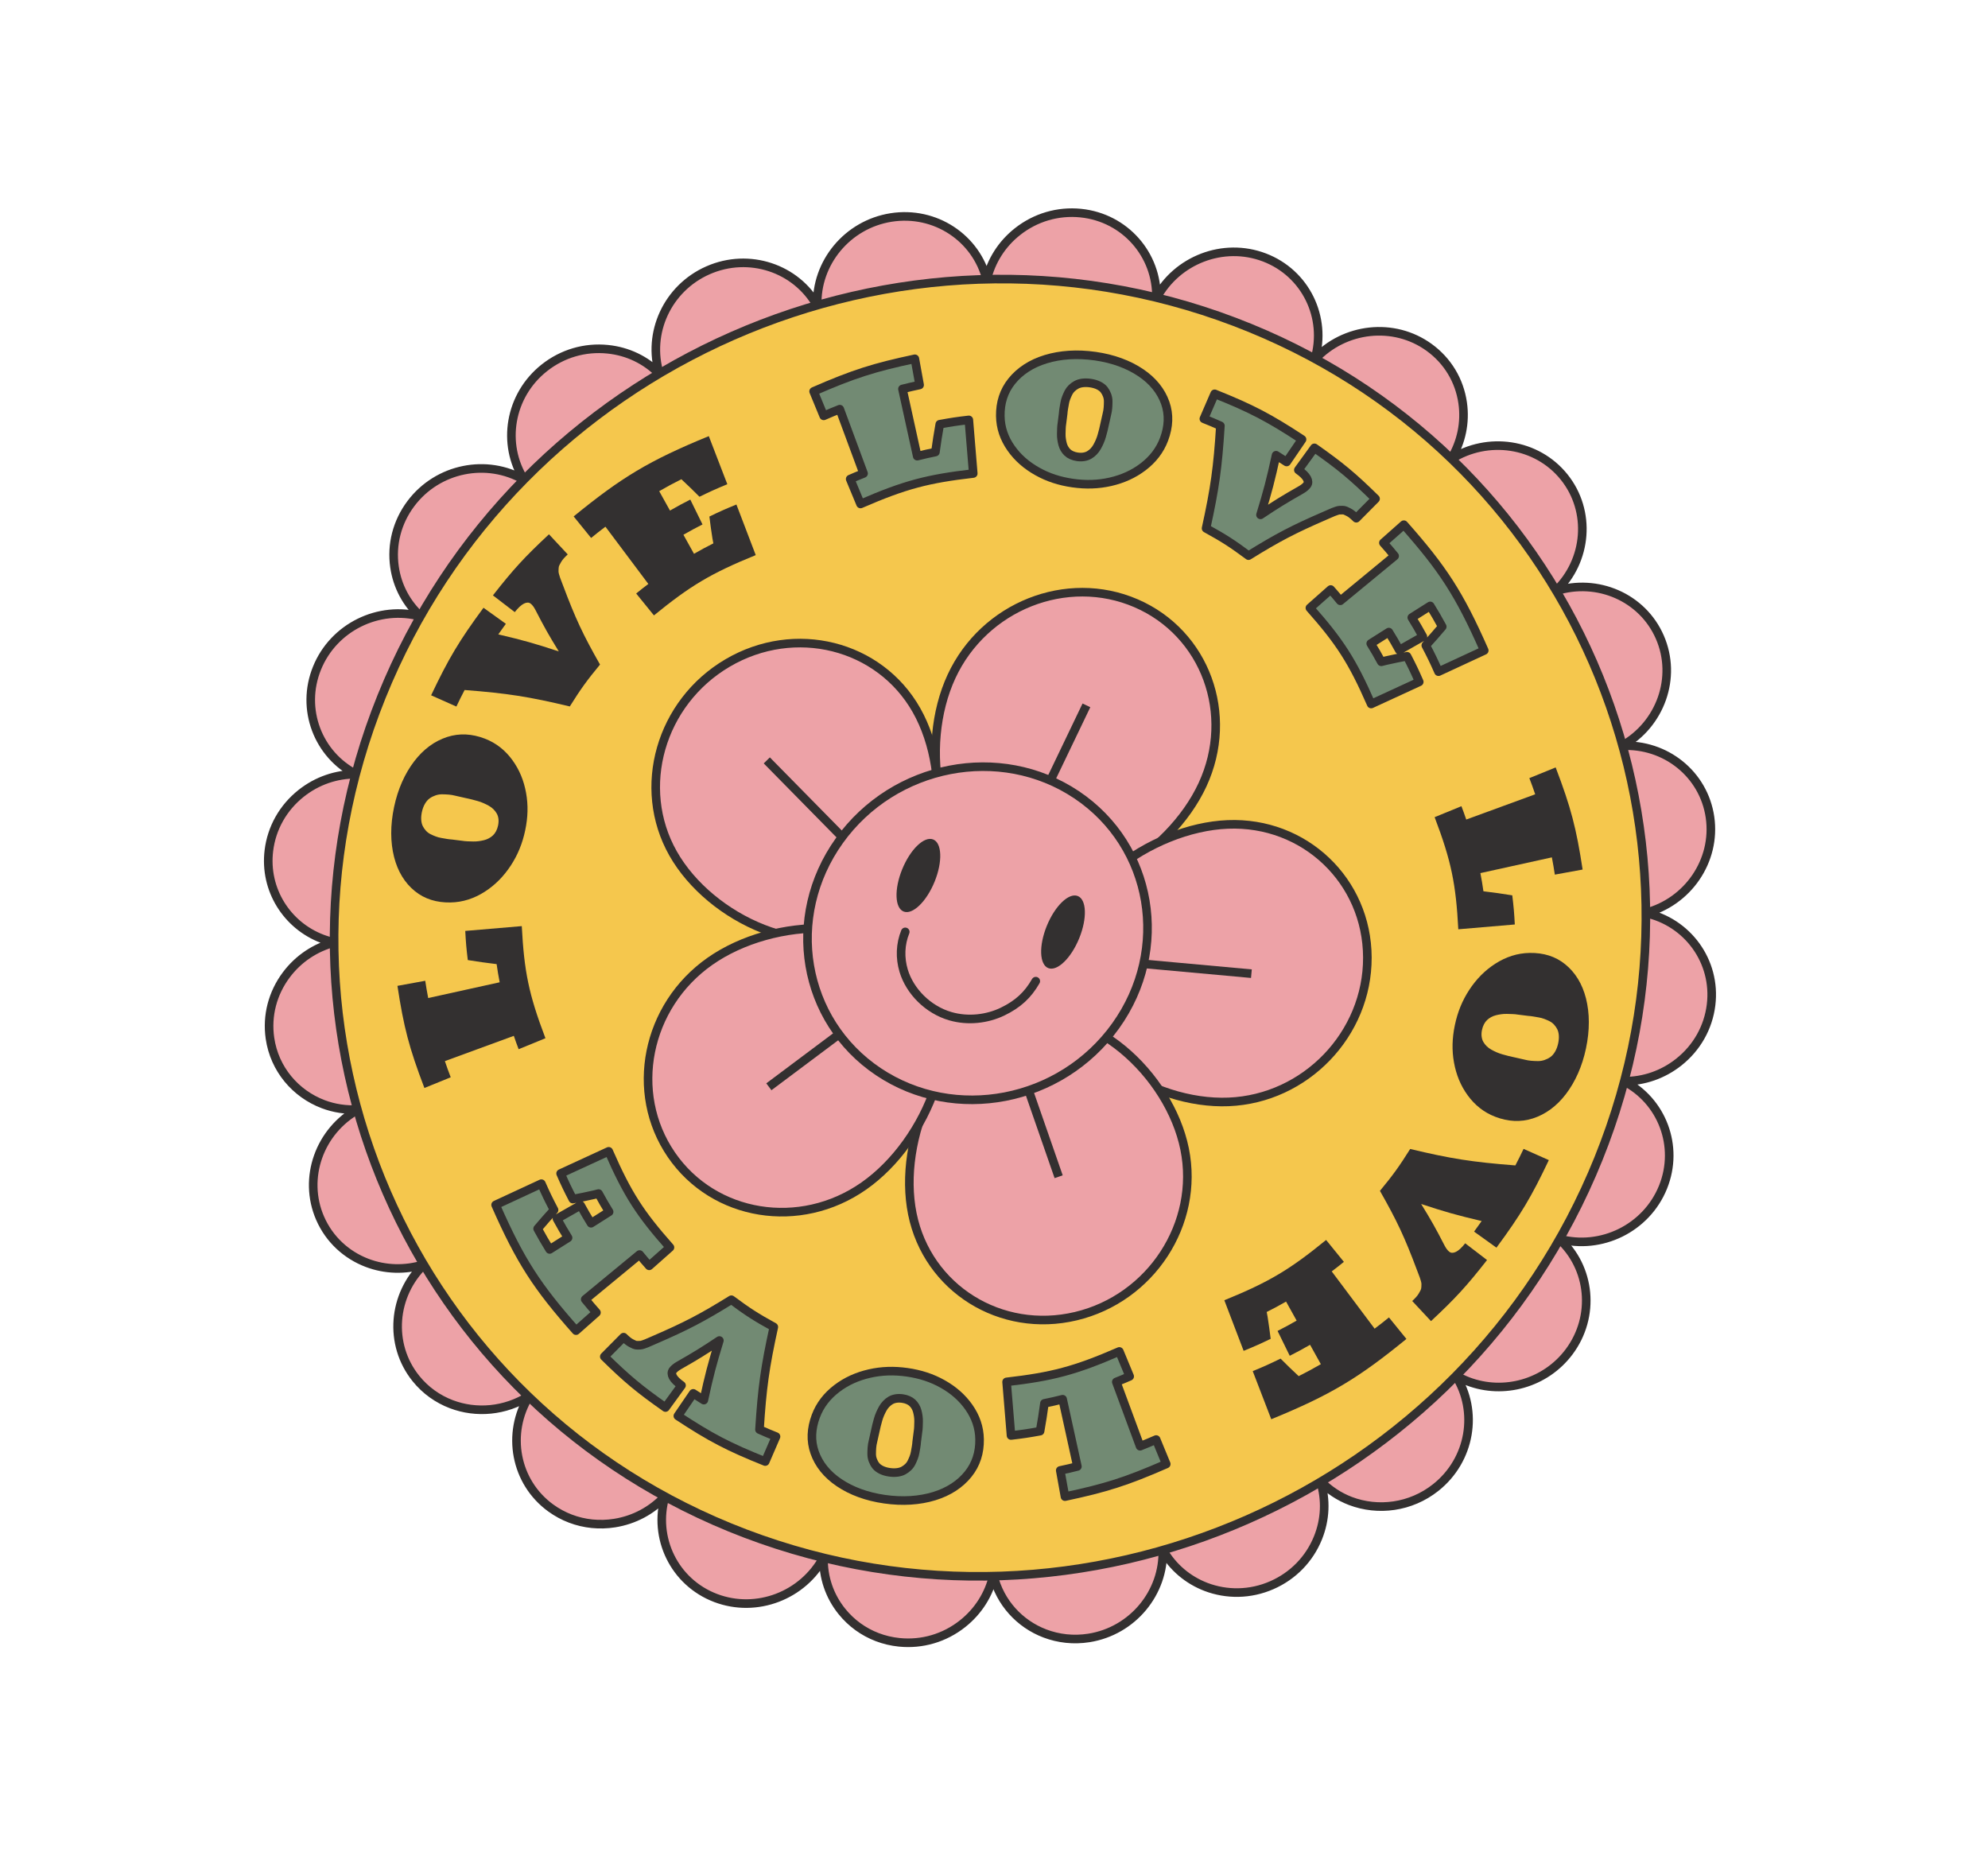 <?xml version="1.0" encoding="UTF-8"?> <svg xmlns="http://www.w3.org/2000/svg" width="202" height="189" viewBox="0 0 202 189" fill="none"><path d="M158.416 125.88C162.677 127.041 167.288 124.813 168.978 120.626C170.655 116.471 168.87 111.838 164.991 109.857C167.011 109.87 168.968 109.197 170.58 107.919C172.416 106.463 173.582 104.396 173.862 102.1C174.403 97.675 171.456 93.675 167.172 92.767C171.487 91.654 174.391 87.464 173.753 83.04C173.119 78.649 169.214 75.559 164.816 75.781C168.713 73.607 170.436 68.835 168.657 64.746C166.893 60.686 162.293 58.715 158.083 60.055C161.296 56.967 161.72 51.939 158.924 48.462C156.149 45.013 151.17 44.296 147.437 46.658C148.49 44.934 148.909 42.931 148.621 40.933C148.292 38.653 147.082 36.653 145.216 35.3C141.618 32.691 136.598 33.278 133.593 36.509C134.843 32.273 132.67 27.753 128.466 26.156C124.292 24.571 119.573 26.419 117.502 30.294C117.606 25.902 114.314 22.111 109.817 21.654C107.5 21.418 105.212 22.089 103.375 23.546C101.789 24.803 100.707 26.517 100.259 28.439C99.212 24.189 95.025 21.389 90.539 22.099C86.086 22.805 82.892 26.723 83.039 31.068C80.909 27.252 76.113 25.631 71.945 27.463C67.809 29.28 65.735 33.862 67.013 38.001C65.619 36.578 63.778 35.693 61.746 35.487C59.429 35.251 57.141 35.922 55.304 37.379C51.765 40.185 50.952 45.123 53.276 48.775C49.483 46.557 44.469 47.541 41.749 51.172C40.347 53.042 39.757 55.328 40.086 57.607C40.37 59.574 41.313 61.332 42.766 62.647C38.505 61.485 33.894 63.714 32.205 67.901C30.527 72.056 32.312 76.689 36.192 78.67C34.172 78.657 32.214 79.33 30.603 80.607C28.767 82.064 27.601 84.13 27.321 86.426C26.835 90.397 29.159 94.028 32.739 95.388C33.147 95.542 33.574 95.664 34.013 95.757C32.048 96.261 30.323 97.41 29.093 99.051C27.692 100.921 27.101 103.207 27.43 105.486C27.886 108.643 30.032 111.129 32.837 112.194C33.94 112.613 35.147 112.8 36.391 112.733C32.478 114.902 30.743 119.683 32.525 123.781C33.471 125.955 35.229 127.531 37.306 128.32C39.106 129.003 41.145 129.093 43.1 128.471C39.887 131.559 39.463 136.588 42.259 140.064C43.237 141.28 44.489 142.157 45.863 142.679C48.397 143.642 51.343 143.387 53.765 141.843C51.436 145.636 52.336 150.595 55.968 153.227C56.591 153.678 57.263 154.04 57.967 154.307C59.372 154.841 60.907 155.001 62.446 154.758C64.442 154.442 66.236 153.478 67.591 152.017C66.341 156.253 68.513 160.773 72.718 162.37C76.89 163.955 81.607 162.109 83.68 158.237C83.631 160.235 84.277 162.159 85.54 163.729C86.5 164.921 87.739 165.815 89.144 166.349C89.848 166.617 90.594 166.794 91.368 166.873C93.685 167.11 95.973 166.438 97.81 164.981C99.404 163.717 100.491 161.992 100.934 160.057C101.609 162.832 103.607 164.999 106.169 165.973C107.544 166.495 109.076 166.677 110.646 166.428C115.099 165.723 118.293 161.804 118.146 157.459C119.143 159.246 120.724 160.553 122.552 161.248C124.628 162.036 127.023 162.038 129.239 161.064C131.386 160.122 133.048 158.414 133.919 156.257C134.674 154.385 134.753 152.371 134.163 150.494C135.044 151.397 136.083 152.081 137.216 152.512C140.02 153.577 143.336 153.166 145.88 151.149C149.421 148.342 150.233 143.401 147.904 139.748C148.318 139.991 148.745 140.199 149.185 140.366C152.765 141.726 157.011 140.592 159.435 137.357C162.133 133.751 161.629 128.796 158.416 125.88ZM66.458 139.221C63.487 137.067 59.55 137.098 56.575 138.99C58.424 135.967 58.322 132.033 56.009 129.158C53.719 126.311 49.932 125.333 46.578 126.401C47.475 125.543 48.194 124.506 48.669 123.328C49.539 121.172 49.514 118.823 48.598 116.717C47.682 114.61 45.986 112.996 43.82 112.173C42.669 111.736 41.458 111.557 40.255 111.621C43.361 109.888 45.259 106.4 44.732 102.745C44.402 100.466 43.193 98.466 41.326 97.113C40.338 96.396 39.225 95.913 38.056 95.666C39.253 95.358 40.389 94.807 41.388 94.014C43.225 92.558 44.391 90.492 44.671 88.196C45.117 84.542 43.182 81.185 40.083 79.611C43.627 79.637 47.024 77.522 48.422 74.059C49.807 70.627 48.824 66.873 46.256 64.552C47.446 64.881 48.704 64.968 49.971 64.768C52.281 64.402 54.326 63.17 55.727 61.3C57.959 58.321 57.995 54.421 56.128 51.51C56.546 51.756 56.975 51.979 57.425 52.15C60.229 53.215 63.545 52.805 66.09 50.787C69.012 48.47 70.068 44.7 69.041 41.4C69.913 42.293 70.963 42.982 72.117 43.42C74.194 44.209 76.587 44.21 78.803 43.237C82.225 41.734 84.228 38.337 84.097 34.865C85.075 36.631 86.645 37.994 88.526 38.709C89.9 39.231 91.433 39.412 93.002 39.164C96.675 38.583 99.485 35.812 100.276 32.421C100.936 35.103 102.882 37.327 105.51 38.325C106.203 38.588 106.943 38.767 107.718 38.846C110.035 39.082 112.323 38.411 114.16 36.954C115.136 36.179 115.916 35.23 116.481 34.167C116.397 37.668 118.475 40.984 121.949 42.304C125.391 43.612 129.2 42.578 131.594 40.003C131.243 41.182 131.139 42.426 131.319 43.67C131.648 45.95 132.857 47.95 134.724 49.303C135.349 49.757 136.016 50.112 136.709 50.376C139.304 51.361 142.248 51.029 144.596 49.543C143.95 50.597 143.526 51.777 143.373 53.028C143.093 55.324 143.732 57.575 145.173 59.366C146.133 60.558 147.371 61.452 148.776 61.986C149.48 62.253 150.227 62.431 151 62.509C152.232 62.635 153.453 62.497 154.606 62.128C152.043 64.588 151.114 68.428 152.585 71.807C153.53 73.981 155.288 75.557 157.365 76.346C158.489 76.773 159.707 76.961 160.94 76.896C157.826 78.626 155.924 82.119 156.453 85.778C156.908 88.936 159.055 91.421 161.86 92.486C162.275 92.644 162.708 92.758 163.149 92.853C161.944 93.159 160.801 93.712 159.797 94.509C157.96 95.965 156.794 98.031 156.514 100.328C156.068 103.98 158 107.338 161.096 108.913C157.554 108.89 154.16 111.003 152.763 114.465C151.378 117.896 152.36 121.649 154.927 123.97C151.527 123.037 147.708 124.222 145.458 127.224C143.228 130.2 143.19 134.095 145.051 137.005C142.027 135.229 138.044 135.399 135.095 137.737C133.258 139.193 132.092 141.261 131.812 143.557C131.663 144.777 131.782 145.982 132.134 147.115C129.691 144.625 125.824 143.774 122.381 145.288C118.968 146.787 116.967 150.169 117.086 153.632C116.495 152.567 115.68 151.631 114.661 150.892C112.794 149.538 110.493 148.995 108.183 149.361C105.872 149.727 103.828 150.958 102.426 152.828C101.681 153.822 101.173 154.936 100.902 156.101C100.068 152.712 97.184 150.055 93.466 149.678C89.779 149.302 86.35 151.276 84.704 154.369C84.793 150.863 82.714 147.54 79.237 146.219C75.794 144.911 71.985 145.945 69.592 148.519C69.943 147.34 70.047 146.097 69.868 144.852C69.534 142.574 68.325 140.575 66.458 139.221Z" fill="#EDA2A7" stroke="#333030" stroke-width="0.873" stroke-miterlimit="10" stroke-linecap="round" stroke-linejoin="round"></path><path d="M75.746 155.824C109.889 168.794 148.692 151.746 162.414 117.746C176.137 83.746 159.582 45.669 125.439 32.699C91.296 19.729 52.493 36.777 38.771 70.777C25.048 104.777 41.603 142.854 75.746 155.824Z" fill="#F5C74D" stroke="#333030" stroke-width="0.873" stroke-miterlimit="10" stroke-linecap="round" stroke-linejoin="round"></path><path d="M122.184 79.74C118.871 86.886 109.22 92.921 102.178 89.88C95.135 86.841 93.368 75.879 96.682 68.732C99.996 61.586 108.392 58.257 115.434 61.296C122.477 64.337 125.499 72.594 122.184 79.74Z" fill="#EDA2A7" stroke="#333030" stroke-width="0.873" stroke-miterlimit="10"></path><path d="M124.843 111.962C117.032 112.283 107.721 106.352 107.695 98.567C107.669 90.781 116.935 84.088 124.746 83.768C132.557 83.447 138.911 89.499 138.938 97.285C138.964 105.071 132.654 111.642 124.843 111.962Z" fill="#EDA2A7" stroke="#333030" stroke-width="0.873" stroke-miterlimit="10"></path><path d="M93.126 72.166C96.897 78.834 95.846 90.02 89.014 94.037C82.183 98.054 72.16 93.381 68.388 86.714C64.617 80.046 67.096 71.384 73.927 67.367C80.758 63.349 89.354 65.498 93.126 72.166Z" fill="#EDA2A7" stroke="#333030" stroke-width="0.873" stroke-miterlimit="10"></path><path d="M92.703 123.337C91.169 115.779 95.538 105.317 103.178 103.5C110.818 101.683 118.835 109.199 120.37 116.758C121.903 124.317 116.954 131.918 109.313 133.734C101.674 135.551 94.237 130.897 92.703 123.337Z" fill="#EDA2A7" stroke="#333030" stroke-width="0.873" stroke-miterlimit="10"></path><path d="M87.778 120.504C94.264 115.956 98.477 105.435 94.159 99.131C89.84 92.826 78.626 93.126 72.14 97.675C65.653 102.224 63.895 111.023 68.214 117.327C72.532 123.631 81.291 125.053 87.778 120.504Z" fill="#EDA2A7" stroke="#333030" stroke-width="0.873" stroke-miterlimit="10"></path><path d="M110.391 71.67L101.17 90.898" stroke="#333030" stroke-width="0.873" stroke-miterlimit="10"></path><path d="M110.322 97.4L127.155 98.933" stroke="#333030" stroke-width="0.873" stroke-miterlimit="10"></path><path d="M77.914 77.262L89.622 89.163" stroke="#333030" stroke-width="0.873" stroke-miterlimit="10"></path><path d="M91.487 100.423L78.124 110.426" stroke="#333030" stroke-width="0.873" stroke-miterlimit="10"></path><path d="M102.445 104.826L107.569 119.565" stroke="#333030" stroke-width="0.873" stroke-miterlimit="10"></path><path d="M113.362 104.233C118.923 96.462 117.146 85.952 109.393 80.757C101.641 75.562 90.848 77.65 85.287 85.42C79.727 93.191 81.504 103.702 89.256 108.896C97.009 114.091 107.801 112.003 113.362 104.233Z" fill="#EDA2A7" stroke="#333030" stroke-width="0.873" stroke-miterlimit="10" stroke-linecap="round" stroke-linejoin="round"></path><path d="M94.967 89.58C94.144 91.605 92.739 92.967 91.829 92.623C90.918 92.279 90.846 90.358 91.668 88.334C92.49 86.31 93.895 84.947 94.806 85.291C95.716 85.635 95.789 87.555 94.967 89.58Z" fill="#333030"></path><path d="M106.524 98.371C107.435 98.715 108.84 97.353 109.662 95.328C110.484 93.303 110.412 91.383 109.501 91.039C108.59 90.695 107.185 92.057 106.363 94.082C105.541 96.106 105.613 98.027 106.524 98.371Z" fill="#333030"></path><path d="M91.983 94.686C91.48 95.918 91.424 97.317 91.823 98.643C92.444 100.703 94.266 102.586 96.567 103.255C98.358 103.775 100.305 103.541 101.868 102.788C103.43 102.035 104.442 101.1 105.244 99.693" fill="#EDA2A7"></path><path d="M91.983 94.686C91.48 95.918 91.424 97.317 91.823 98.643C92.444 100.703 94.266 102.586 96.567 103.255C98.358 103.775 100.305 103.541 101.868 102.788C103.43 102.035 104.442 101.1 105.244 99.693" stroke="#333030" stroke-width="0.873" stroke-miterlimit="10" stroke-linecap="round" stroke-linejoin="round"></path><path d="M50.771 99.808C50.63 99.07 50.569 98.701 50.462 97.962C49.29 97.82 48.704 97.737 47.532 97.55C47.388 96.366 47.337 95.773 47.275 94.59C49.572 94.394 50.72 94.297 53.018 94.101C53.259 98.687 53.718 101.012 55.422 105.493C54.332 105.939 53.788 106.162 52.699 106.608C52.493 106.067 52.395 105.795 52.209 105.251C49.408 106.278 48.006 106.791 45.204 107.818C45.428 108.477 45.547 108.806 45.797 109.461C44.728 109.896 44.194 110.113 43.124 110.548C41.562 106.455 41.023 104.359 40.384 100.171C41.514 99.965 42.078 99.862 43.208 99.655C43.315 100.358 43.375 100.708 43.509 101.409C46.414 100.768 47.867 100.448 50.771 99.808Z" fill="#333030"></path><path d="M49.256 75.048C50.426 75.496 51.345 76.244 52.062 77.229C52.78 78.214 53.23 79.32 53.454 80.561C53.679 81.801 53.645 83.043 53.366 84.367C53.088 85.69 52.613 86.861 51.901 87.946C51.189 89.031 50.323 89.92 49.258 90.603C48.192 91.286 47.037 91.677 45.769 91.698C44.375 91.721 43.158 91.36 42.149 90.541C41.14 89.722 40.415 88.558 40.04 87.07C39.665 85.581 39.648 83.863 40.042 82C40.428 80.168 41.135 78.602 42.083 77.359C43.031 76.115 44.169 75.294 45.433 74.884C46.697 74.475 47.971 74.557 49.256 75.048ZM50.608 83.881C50.659 83.64 50.672 83.417 50.648 83.211C50.623 83.006 50.567 82.824 50.478 82.666C50.389 82.507 50.277 82.36 50.139 82.225C50.002 82.09 49.846 81.973 49.669 81.874C49.492 81.775 49.307 81.683 49.113 81.599C48.92 81.514 48.721 81.443 48.517 81.387C48.313 81.331 48.113 81.277 47.916 81.225C47.719 81.174 47.527 81.134 47.352 81.097C47.248 81.076 47.169 81.056 47.116 81.044C47.059 81.031 46.966 81.008 46.842 80.982C46.656 80.944 46.453 80.901 46.246 80.847C46.039 80.793 45.82 80.756 45.59 80.737C45.36 80.719 45.135 80.709 44.914 80.708C44.693 80.707 44.474 80.743 44.257 80.817C44.039 80.891 43.84 80.991 43.661 81.118C43.481 81.245 43.321 81.429 43.18 81.67C43.04 81.911 42.933 82.195 42.865 82.52C42.805 82.809 42.784 83.075 42.803 83.319C42.821 83.563 42.874 83.77 42.96 83.942C43.046 84.113 43.154 84.27 43.285 84.412C43.416 84.554 43.566 84.667 43.734 84.753C43.903 84.838 44.08 84.916 44.267 84.987C44.454 85.059 44.644 85.11 44.838 85.142C45.031 85.174 45.221 85.207 45.405 85.241C45.59 85.275 45.774 85.288 45.934 85.302C46.057 85.312 46.155 85.329 46.214 85.337C46.267 85.344 46.349 85.356 46.454 85.367C46.612 85.383 46.783 85.402 46.958 85.43C47.133 85.459 47.316 85.477 47.508 85.484C47.7 85.491 47.892 85.497 48.081 85.501C48.271 85.505 48.46 85.495 48.649 85.469C48.838 85.443 49.018 85.409 49.189 85.366C49.36 85.323 49.522 85.261 49.675 85.178C49.828 85.096 49.966 84.998 50.088 84.883C50.209 84.769 50.316 84.626 50.407 84.454C50.496 84.284 50.564 84.093 50.608 83.881Z" fill="#333030"></path><path d="M56.78 66.19C55.773 64.557 55.298 63.714 54.408 61.981C54.255 61.684 54.093 61.467 53.916 61.331C53.739 61.196 53.514 61.194 53.241 61.329C52.968 61.465 52.652 61.753 52.306 62.196C51.418 61.515 50.973 61.175 50.086 60.495C52.153 57.855 53.297 56.603 55.781 54.289C56.544 55.106 56.924 55.515 57.687 56.332C57.535 56.474 57.403 56.608 57.289 56.734C57.176 56.861 57.083 56.986 57.012 57.111C56.941 57.235 56.883 57.343 56.837 57.432C56.791 57.522 56.765 57.63 56.761 57.754C56.755 57.879 56.752 57.977 56.751 58.05C56.75 58.123 56.768 58.23 56.809 58.37C56.849 58.509 56.882 58.616 56.907 58.688C56.933 58.759 56.979 58.883 57.046 59.057C57.113 59.23 57.164 59.364 57.199 59.458C58.473 62.853 59.234 64.474 60.968 67.525C59.625 69.151 59.009 70.007 57.897 71.781C53.746 70.79 51.596 70.45 47.209 70.11C46.862 70.776 46.695 71.112 46.373 71.791C45.346 71.334 44.833 71.106 43.806 70.649C45.579 66.91 46.653 65.112 49.128 61.753C50.038 62.406 50.492 62.732 51.401 63.385C51.088 63.81 50.934 64.025 50.631 64.458C53.142 65.047 54.373 65.394 56.78 66.19Z" fill="#333030"></path><path d="M71.074 50.474C70.352 49.751 69.984 49.395 69.234 48.693C68.317 49.158 67.866 49.402 66.982 49.908C67.419 50.696 67.638 51.09 68.077 51.878C68.888 51.413 69.301 51.19 70.141 50.761C70.637 51.772 70.885 52.277 71.381 53.288C70.592 53.691 70.204 53.9 69.442 54.336C69.872 55.11 70.087 55.497 70.517 56.271C71.289 55.83 71.683 55.617 72.484 55.211C72.446 55.011 72.428 54.912 72.391 54.712C72.254 53.825 72.192 53.38 72.081 52.485C73.156 51.965 73.706 51.719 74.827 51.263C75.612 53.32 76.005 54.348 76.79 56.403C72.199 58.271 70.108 59.545 66.447 62.53C65.725 61.64 65.364 61.195 64.642 60.305C65.128 59.908 65.376 59.714 65.878 59.334C64.134 57.007 63.262 55.843 61.518 53.516C60.927 53.964 60.635 54.193 60.062 54.66C59.352 53.785 58.998 53.348 58.288 52.473C63.154 48.506 65.929 46.81 72.021 44.314C72.774 46.269 73.15 47.246 73.903 49.201C72.748 49.678 72.183 49.933 71.074 50.474Z" fill="#333030"></path><path d="M150.422 88.715C150.563 89.453 150.625 89.823 150.731 90.562C151.903 90.704 152.489 90.786 153.661 90.974C153.805 92.157 153.857 92.75 153.919 93.934C151.621 94.129 150.473 94.227 148.177 94.423C147.935 89.837 147.476 87.511 145.772 83.031C146.862 82.585 147.406 82.362 148.495 81.916C148.701 82.457 148.799 82.729 148.984 83.273C151.786 82.247 153.188 81.733 155.99 80.707C155.766 80.048 155.648 79.719 155.397 79.064C156.466 78.629 157 78.411 158.07 77.976C159.632 82.07 160.171 84.165 160.809 88.354C159.68 88.56 159.116 88.663 157.986 88.869C157.879 88.167 157.818 87.816 157.685 87.115C154.779 87.755 153.327 88.075 150.422 88.715Z" fill="#333030"></path><path d="M151.938 113.475C150.768 113.027 149.849 112.279 149.132 111.294C148.414 110.309 147.964 109.203 147.74 107.962C147.516 106.722 147.549 105.48 147.828 104.157C148.106 102.833 148.581 101.662 149.293 100.577C150.005 99.492 150.871 98.604 151.936 97.921C153.002 97.237 154.157 96.846 155.425 96.825C156.819 96.802 158.036 97.163 159.045 97.983C160.054 98.802 160.779 99.966 161.153 101.454C161.529 102.942 161.545 104.66 161.152 106.524C160.766 108.356 160.059 109.922 159.112 111.166C158.164 112.409 157.026 113.23 155.762 113.639C154.498 114.048 153.224 113.966 151.938 113.475ZM150.586 104.642C150.535 104.883 150.522 105.106 150.547 105.311C150.571 105.516 150.628 105.698 150.716 105.856C150.805 106.015 150.917 106.162 151.055 106.297C151.193 106.432 151.349 106.549 151.526 106.649C151.702 106.748 151.888 106.839 152.081 106.924C152.275 107.008 152.474 107.078 152.678 107.135C152.881 107.191 153.081 107.246 153.279 107.297C153.475 107.349 153.668 107.389 153.843 107.425C153.946 107.446 154.025 107.466 154.078 107.478C154.135 107.491 154.228 107.514 154.352 107.54C154.538 107.578 154.741 107.621 154.947 107.675C155.154 107.729 155.373 107.766 155.603 107.785C155.834 107.803 156.059 107.813 156.279 107.814C156.5 107.815 156.72 107.779 156.937 107.705C157.154 107.631 157.354 107.531 157.533 107.404C157.712 107.277 157.873 107.093 158.014 106.852C158.154 106.611 158.26 106.327 158.328 106.002C158.389 105.713 158.409 105.447 158.391 105.203C158.373 104.959 158.32 104.752 158.234 104.58C158.148 104.409 158.039 104.252 157.908 104.11C157.777 103.968 157.628 103.855 157.459 103.769C157.291 103.684 157.114 103.606 156.927 103.534C156.739 103.463 156.55 103.412 156.357 103.38C156.163 103.349 155.974 103.316 155.789 103.282C155.605 103.248 155.42 103.234 155.261 103.221C155.137 103.211 155.039 103.193 154.981 103.185C154.927 103.179 154.845 103.166 154.74 103.155C154.583 103.139 154.412 103.121 154.237 103.092C154.062 103.063 153.879 103.045 153.686 103.038C153.494 103.031 153.303 103.025 153.114 103.021C152.924 103.017 152.734 103.028 152.545 103.053C152.356 103.079 152.177 103.113 152.005 103.156C151.835 103.199 151.673 103.262 151.519 103.344C151.366 103.426 151.228 103.525 151.107 103.639C150.985 103.753 150.879 103.896 150.788 104.068C150.698 104.24 150.63 104.43 150.586 104.642Z" fill="#333030"></path><path d="M144.403 122.334C145.411 123.967 145.886 124.81 146.775 126.543C146.928 126.84 147.091 127.057 147.268 127.193C147.444 127.328 147.669 127.331 147.943 127.195C148.216 127.06 148.532 126.772 148.878 126.328C149.766 127.009 150.211 127.349 151.098 128.03C149.031 130.67 147.887 131.921 145.403 134.236C144.64 133.418 144.26 133.01 143.496 132.193C143.649 132.051 143.781 131.917 143.895 131.79C144.008 131.663 144.101 131.538 144.171 131.414C144.243 131.289 144.301 131.182 144.347 131.092C144.393 131.002 144.419 130.895 144.423 130.771C144.428 130.647 144.431 130.548 144.433 130.475C144.434 130.402 144.416 130.296 144.375 130.156C144.334 130.016 144.302 129.91 144.276 129.838C144.25 129.766 144.205 129.643 144.137 129.469C144.071 129.295 144.019 129.161 143.985 129.068C142.711 125.673 141.949 124.051 140.215 121.001C141.558 119.375 142.174 118.519 143.287 116.746C147.437 117.737 149.587 118.076 153.975 118.416C154.321 117.75 154.488 117.414 154.81 116.735C155.837 117.192 156.35 117.42 157.376 117.877C155.603 121.615 154.53 123.414 152.055 126.773C151.145 126.12 150.691 125.794 149.781 125.141C150.095 124.716 150.249 124.501 150.551 124.068C148.042 123.478 146.811 123.131 144.403 122.334Z" fill="#333030"></path><path d="M130.118 138.046C130.84 138.77 131.208 139.126 131.959 139.827C132.875 139.362 133.326 139.119 134.211 138.612C133.774 137.824 133.555 137.43 133.116 136.643C132.304 137.107 131.892 137.331 131.051 137.759C130.556 136.749 130.307 136.243 129.812 135.233C130.601 134.83 130.988 134.621 131.751 134.184C131.321 133.411 131.106 133.024 130.676 132.25C129.904 132.691 129.51 132.904 128.709 133.308C128.747 133.508 128.765 133.608 128.802 133.808C128.939 134.694 129.001 135.14 129.112 136.035C128.036 136.555 127.487 136.8 126.366 137.257C125.581 135.201 125.188 134.172 124.403 132.116C128.994 130.249 131.085 128.975 134.746 125.99C135.468 126.88 135.829 127.325 136.551 128.215C136.065 128.612 135.817 128.806 135.315 129.186C137.059 131.513 137.931 132.677 139.675 135.004C140.266 134.556 140.558 134.327 141.131 133.861C141.841 134.736 142.195 135.173 142.905 136.048C138.04 140.015 135.264 141.71 129.172 144.207C128.419 142.252 128.043 141.274 127.29 139.319C128.445 138.842 129.01 138.587 130.118 138.046Z" fill="#333030"></path><path d="M93.198 46.351C93.937 46.165 94.307 46.082 95.047 45.931C95.202 44.801 95.291 44.236 95.49 43.105C96.671 42.889 97.262 42.801 98.443 42.665C98.622 44.844 98.712 45.933 98.892 48.112C94.284 48.644 91.946 49.246 87.438 51.208C87.017 50.194 86.807 49.688 86.386 48.674C86.928 48.438 87.201 48.325 87.746 48.109C86.779 45.495 86.296 44.188 85.329 41.574C84.674 41.835 84.347 41.97 83.696 42.255C83.286 41.26 83.081 40.762 82.671 39.768C86.731 37.995 88.809 37.339 92.959 36.456C93.152 37.52 93.249 38.053 93.441 39.117C92.743 39.266 92.395 39.346 91.698 39.521C92.299 42.252 92.599 43.618 93.198 46.351Z" fill="#728A73" stroke="#333030" stroke-width="0.873" stroke-miterlimit="10" stroke-linecap="round" stroke-linejoin="round"></path><path d="M118.284 44.617C117.855 45.767 117.123 46.69 116.149 47.433C115.175 48.176 114.073 48.668 112.832 48.953C111.59 49.237 110.339 49.275 109.006 49.086C107.672 48.896 106.49 48.512 105.397 47.897C104.303 47.282 103.412 46.51 102.728 45.533C102.045 44.557 101.657 43.478 101.64 42.265C101.623 40.934 101.987 39.747 102.805 38.73C103.624 37.714 104.781 36.947 106.259 36.496C107.738 36.045 109.443 35.924 111.293 36.188C113.113 36.449 114.669 37.031 115.91 37.867C117.152 38.702 117.977 39.746 118.399 40.936C118.819 42.127 118.754 43.356 118.284 44.617ZM109.473 46.417C109.716 46.451 109.94 46.451 110.145 46.415C110.35 46.379 110.532 46.315 110.69 46.221C110.849 46.127 110.995 46.011 111.129 45.871C111.264 45.731 111.379 45.575 111.477 45.4C111.575 45.225 111.665 45.042 111.748 44.852C111.83 44.662 111.899 44.467 111.954 44.268C112.009 44.07 112.061 43.875 112.111 43.684C112.161 43.492 112.2 43.305 112.234 43.136C112.255 43.036 112.274 42.958 112.285 42.907C112.298 42.851 112.32 42.761 112.345 42.641C112.382 42.461 112.422 42.264 112.475 42.062C112.527 41.861 112.562 41.65 112.579 41.428C112.596 41.206 112.604 40.99 112.603 40.778C112.603 40.566 112.565 40.358 112.49 40.154C112.415 39.95 112.314 39.766 112.187 39.601C112.06 39.437 111.876 39.294 111.636 39.173C111.395 39.053 111.112 38.969 110.788 38.923C110.501 38.882 110.235 38.879 109.993 38.91C109.751 38.943 109.545 39.005 109.374 39.099C109.203 39.191 109.048 39.305 108.907 39.439C108.766 39.573 108.654 39.723 108.569 39.889C108.485 40.056 108.407 40.229 108.336 40.413C108.265 40.596 108.214 40.781 108.183 40.969C108.152 41.156 108.12 41.338 108.087 41.517C108.053 41.696 108.04 41.873 108.027 42.026C108.017 42.145 108.001 42.24 107.993 42.297C107.986 42.348 107.974 42.428 107.964 42.528C107.948 42.68 107.93 42.845 107.902 43.014C107.874 43.183 107.857 43.359 107.85 43.543C107.844 43.727 107.839 43.91 107.835 44.092C107.832 44.274 107.843 44.455 107.87 44.634C107.896 44.814 107.931 44.984 107.975 45.144C108.018 45.305 108.082 45.456 108.166 45.598C108.25 45.74 108.349 45.866 108.464 45.976C108.579 46.086 108.723 46.179 108.896 46.255C109.07 46.333 109.262 46.386 109.473 46.417Z" fill="#728A73" stroke="#333030" stroke-width="0.873" stroke-miterlimit="10" stroke-linecap="round" stroke-linejoin="round"></path><path d="M128.079 52.314C129.672 51.249 130.494 50.741 132.182 49.782C132.471 49.616 132.681 49.447 132.812 49.267C132.941 49.089 132.939 48.87 132.799 48.612C132.66 48.354 132.369 48.065 131.925 47.752C132.577 46.853 132.904 46.403 133.556 45.504C136.195 47.358 137.448 48.396 139.77 50.679C138.986 51.47 138.594 51.865 137.811 52.655C137.668 52.516 137.533 52.393 137.406 52.29C137.28 52.186 137.154 52.104 137.03 52.041C136.906 51.979 136.8 51.928 136.711 51.888C136.622 51.849 136.516 51.83 136.394 51.831C136.271 51.834 136.175 51.836 136.103 51.838C136.032 51.84 135.927 51.865 135.791 51.913C135.654 51.96 135.551 51.998 135.481 52.026C135.411 52.055 135.291 52.107 135.121 52.182C134.952 52.257 134.822 52.315 134.73 52.353C131.422 53.783 129.841 54.611 126.861 56.457C125.212 55.23 124.344 54.674 122.548 53.686C123.44 49.611 123.736 47.514 124.004 43.263C123.338 42.965 123.002 42.823 122.324 42.552C122.762 41.536 122.982 41.029 123.42 40.014C127.148 41.508 128.943 42.442 132.299 44.648C131.673 45.566 131.36 46.024 130.735 46.942C130.308 46.662 130.094 46.525 129.66 46.256C129.127 48.72 128.81 49.933 128.079 52.314Z" fill="#728A73" stroke="#333030" stroke-width="0.873" stroke-miterlimit="10" stroke-linecap="round" stroke-linejoin="round"></path><path d="M144.876 65.577C145.555 64.829 145.888 64.448 146.546 63.675C146.077 62.815 145.831 62.393 145.323 61.566C144.575 62.039 144.201 62.277 143.452 62.749C143.92 63.51 144.145 63.897 144.578 64.687C143.618 65.232 143.138 65.505 142.178 66.051C141.77 65.306 141.557 64.942 141.117 64.226C140.382 64.691 140.015 64.923 139.28 65.388C139.728 66.115 139.942 66.487 140.354 67.244C140.545 67.195 140.641 67.171 140.833 67.123C141.683 66.934 142.109 66.847 142.968 66.682C143.496 67.697 143.745 68.218 144.21 69.283C142.255 70.184 141.278 70.634 139.323 71.534C137.403 67.143 136.112 65.172 133.098 61.771C133.942 61.022 134.365 60.648 135.21 59.9C135.609 60.35 135.804 60.579 136.186 61.046C138.395 59.224 139.5 58.314 141.708 56.492C141.261 55.947 141.032 55.679 140.567 55.153C141.398 54.417 141.813 54.049 142.643 53.313C146.59 57.77 148.284 60.349 150.814 66.092C148.954 66.954 148.025 67.385 146.166 68.248C145.683 67.156 145.424 66.621 144.876 65.577Z" fill="#728A73" stroke="#333030" stroke-width="0.873" stroke-miterlimit="10" stroke-linecap="round" stroke-linejoin="round"></path><path d="M107.974 142.172C107.235 142.357 106.865 142.441 106.124 142.592C105.969 143.722 105.881 144.286 105.682 145.417C104.501 145.634 103.91 145.721 102.729 145.858C102.549 143.679 102.459 142.59 102.28 140.411C106.888 139.88 109.226 139.278 113.735 137.316C114.155 138.329 114.365 138.836 114.786 139.849C114.245 140.086 113.972 140.198 113.427 140.415C114.393 143.029 114.876 144.336 115.843 146.949C116.498 146.689 116.825 146.553 117.476 146.269C117.886 147.264 118.091 147.762 118.501 148.757C114.441 150.53 112.363 151.186 108.212 152.069C108.02 151.004 107.923 150.472 107.731 149.407C108.428 149.259 108.777 149.178 109.473 149.004C108.872 146.271 108.573 144.904 107.974 142.172Z" fill="#728A73" stroke="#333030" stroke-width="0.873" stroke-miterlimit="10" stroke-linecap="round" stroke-linejoin="round"></path><path d="M82.891 143.903C83.32 142.753 84.052 141.83 85.026 141.087C86 140.344 87.102 139.852 88.343 139.567C89.585 139.283 90.836 139.245 92.169 139.434C93.503 139.624 94.685 140.008 95.779 140.622C96.872 141.237 97.763 142.01 98.448 142.986C99.13 143.962 99.518 145.041 99.535 146.254C99.553 147.585 99.189 148.772 98.37 149.789C97.551 150.805 96.394 151.572 94.916 152.023C93.437 152.474 91.732 152.594 89.881 152.33C88.061 152.071 86.505 151.487 85.264 150.652C84.023 149.816 83.197 148.773 82.776 147.583C82.356 146.393 82.421 145.164 82.891 143.903ZM91.701 142.103C91.458 142.069 91.234 142.069 91.029 142.104C90.823 142.14 90.642 142.204 90.484 142.298C90.326 142.393 90.18 142.509 90.045 142.649C89.91 142.788 89.795 142.945 89.697 143.12C89.599 143.295 89.509 143.477 89.426 143.668C89.344 143.858 89.275 144.052 89.22 144.251C89.165 144.45 89.113 144.645 89.063 144.836C89.013 145.027 88.975 145.213 88.94 145.384C88.919 145.484 88.9 145.561 88.889 145.612C88.876 145.668 88.854 145.759 88.829 145.879C88.792 146.059 88.751 146.255 88.699 146.457C88.647 146.659 88.612 146.871 88.595 147.092C88.578 147.313 88.57 147.53 88.571 147.742C88.572 147.954 88.609 148.161 88.684 148.365C88.759 148.569 88.86 148.753 88.987 148.918C89.115 149.083 89.299 149.226 89.539 149.346C89.779 149.466 90.062 149.551 90.386 149.596C90.673 149.637 90.939 149.641 91.181 149.608C91.423 149.576 91.63 149.513 91.8 149.42C91.971 149.327 92.126 149.214 92.267 149.079C92.408 148.946 92.52 148.796 92.605 148.629C92.689 148.463 92.767 148.289 92.838 148.105C92.909 147.922 92.959 147.737 92.991 147.55C93.022 147.362 93.053 147.18 93.087 147.001C93.12 146.822 93.134 146.645 93.146 146.492C93.156 146.374 93.173 146.279 93.181 146.222C93.188 146.17 93.2 146.091 93.21 145.99C93.226 145.839 93.244 145.673 93.272 145.504C93.3 145.335 93.317 145.158 93.324 144.974C93.33 144.79 93.335 144.608 93.339 144.426C93.342 144.245 93.331 144.064 93.304 143.884C93.278 143.704 93.243 143.535 93.199 143.374C93.155 143.214 93.092 143.062 93.008 142.92C92.924 142.779 92.825 142.653 92.71 142.543C92.595 142.433 92.451 142.34 92.278 142.263C92.105 142.186 91.913 142.133 91.701 142.103Z" fill="#728A73" stroke="#333030" stroke-width="0.873" stroke-miterlimit="10" stroke-linecap="round" stroke-linejoin="round"></path><path d="M73.096 136.206C71.502 137.271 70.68 137.779 68.992 138.738C68.703 138.904 68.493 139.074 68.362 139.253C68.233 139.432 68.236 139.651 68.375 139.908C68.514 140.166 68.805 140.455 69.249 140.768C68.597 141.667 68.27 142.117 67.618 143.016C64.979 141.162 63.726 140.124 61.404 137.841C62.188 137.05 62.58 136.655 63.363 135.865C63.506 136.005 63.641 136.127 63.768 136.23C63.895 136.333 64.02 136.416 64.144 136.479C64.268 136.541 64.375 136.592 64.463 136.632C64.552 136.672 64.658 136.691 64.78 136.689C64.903 136.686 65 136.684 65.071 136.681C65.143 136.679 65.247 136.654 65.384 136.607C65.52 136.56 65.624 136.522 65.695 136.492C65.765 136.464 65.885 136.412 66.054 136.337C66.224 136.263 66.353 136.205 66.445 136.167C69.753 134.736 71.334 133.908 74.314 132.063C75.964 133.29 76.831 133.846 78.627 134.833C77.736 138.908 77.439 141.006 77.171 145.257C77.837 145.554 78.173 145.696 78.851 145.968C78.413 146.983 78.194 147.49 77.755 148.505C74.027 147.011 72.232 146.077 68.876 143.871C69.503 142.954 69.815 142.495 70.441 141.577C70.867 141.858 71.082 141.995 71.516 142.264C72.047 139.8 72.365 138.586 73.096 136.206Z" fill="#728A73" stroke="#333030" stroke-width="0.873" stroke-miterlimit="10" stroke-linecap="round" stroke-linejoin="round"></path><path d="M56.298 122.941C55.62 123.689 55.286 124.07 54.628 124.844C55.097 125.704 55.342 126.125 55.85 126.953C56.598 126.479 56.972 126.242 57.721 125.769C57.253 125.009 57.028 124.621 56.595 123.832C57.556 123.286 58.035 123.013 58.995 122.468C59.403 123.212 59.615 123.577 60.056 124.293C60.791 123.828 61.158 123.595 61.893 123.131C61.446 122.403 61.231 122.032 60.819 121.275C60.627 121.324 60.532 121.348 60.34 121.396C59.49 121.584 59.063 121.673 58.205 121.837C57.678 120.821 57.428 120.301 56.963 119.235C58.918 118.335 59.895 117.884 61.85 116.984C63.769 121.376 65.061 123.346 68.074 126.748C67.229 127.496 66.807 127.871 65.963 128.618C65.564 128.168 65.368 127.939 64.986 127.471C62.777 129.293 61.673 130.204 59.464 132.025C59.912 132.571 60.14 132.839 60.605 133.365C59.775 134.1 59.36 134.468 58.529 135.204C54.582 130.747 52.888 128.169 50.359 122.426C52.218 121.564 53.147 121.132 55.007 120.27C55.491 121.364 55.75 121.898 56.298 122.941Z" fill="#728A73" stroke="#333030" stroke-width="0.873" stroke-miterlimit="10" stroke-linecap="round" stroke-linejoin="round"></path></svg> 